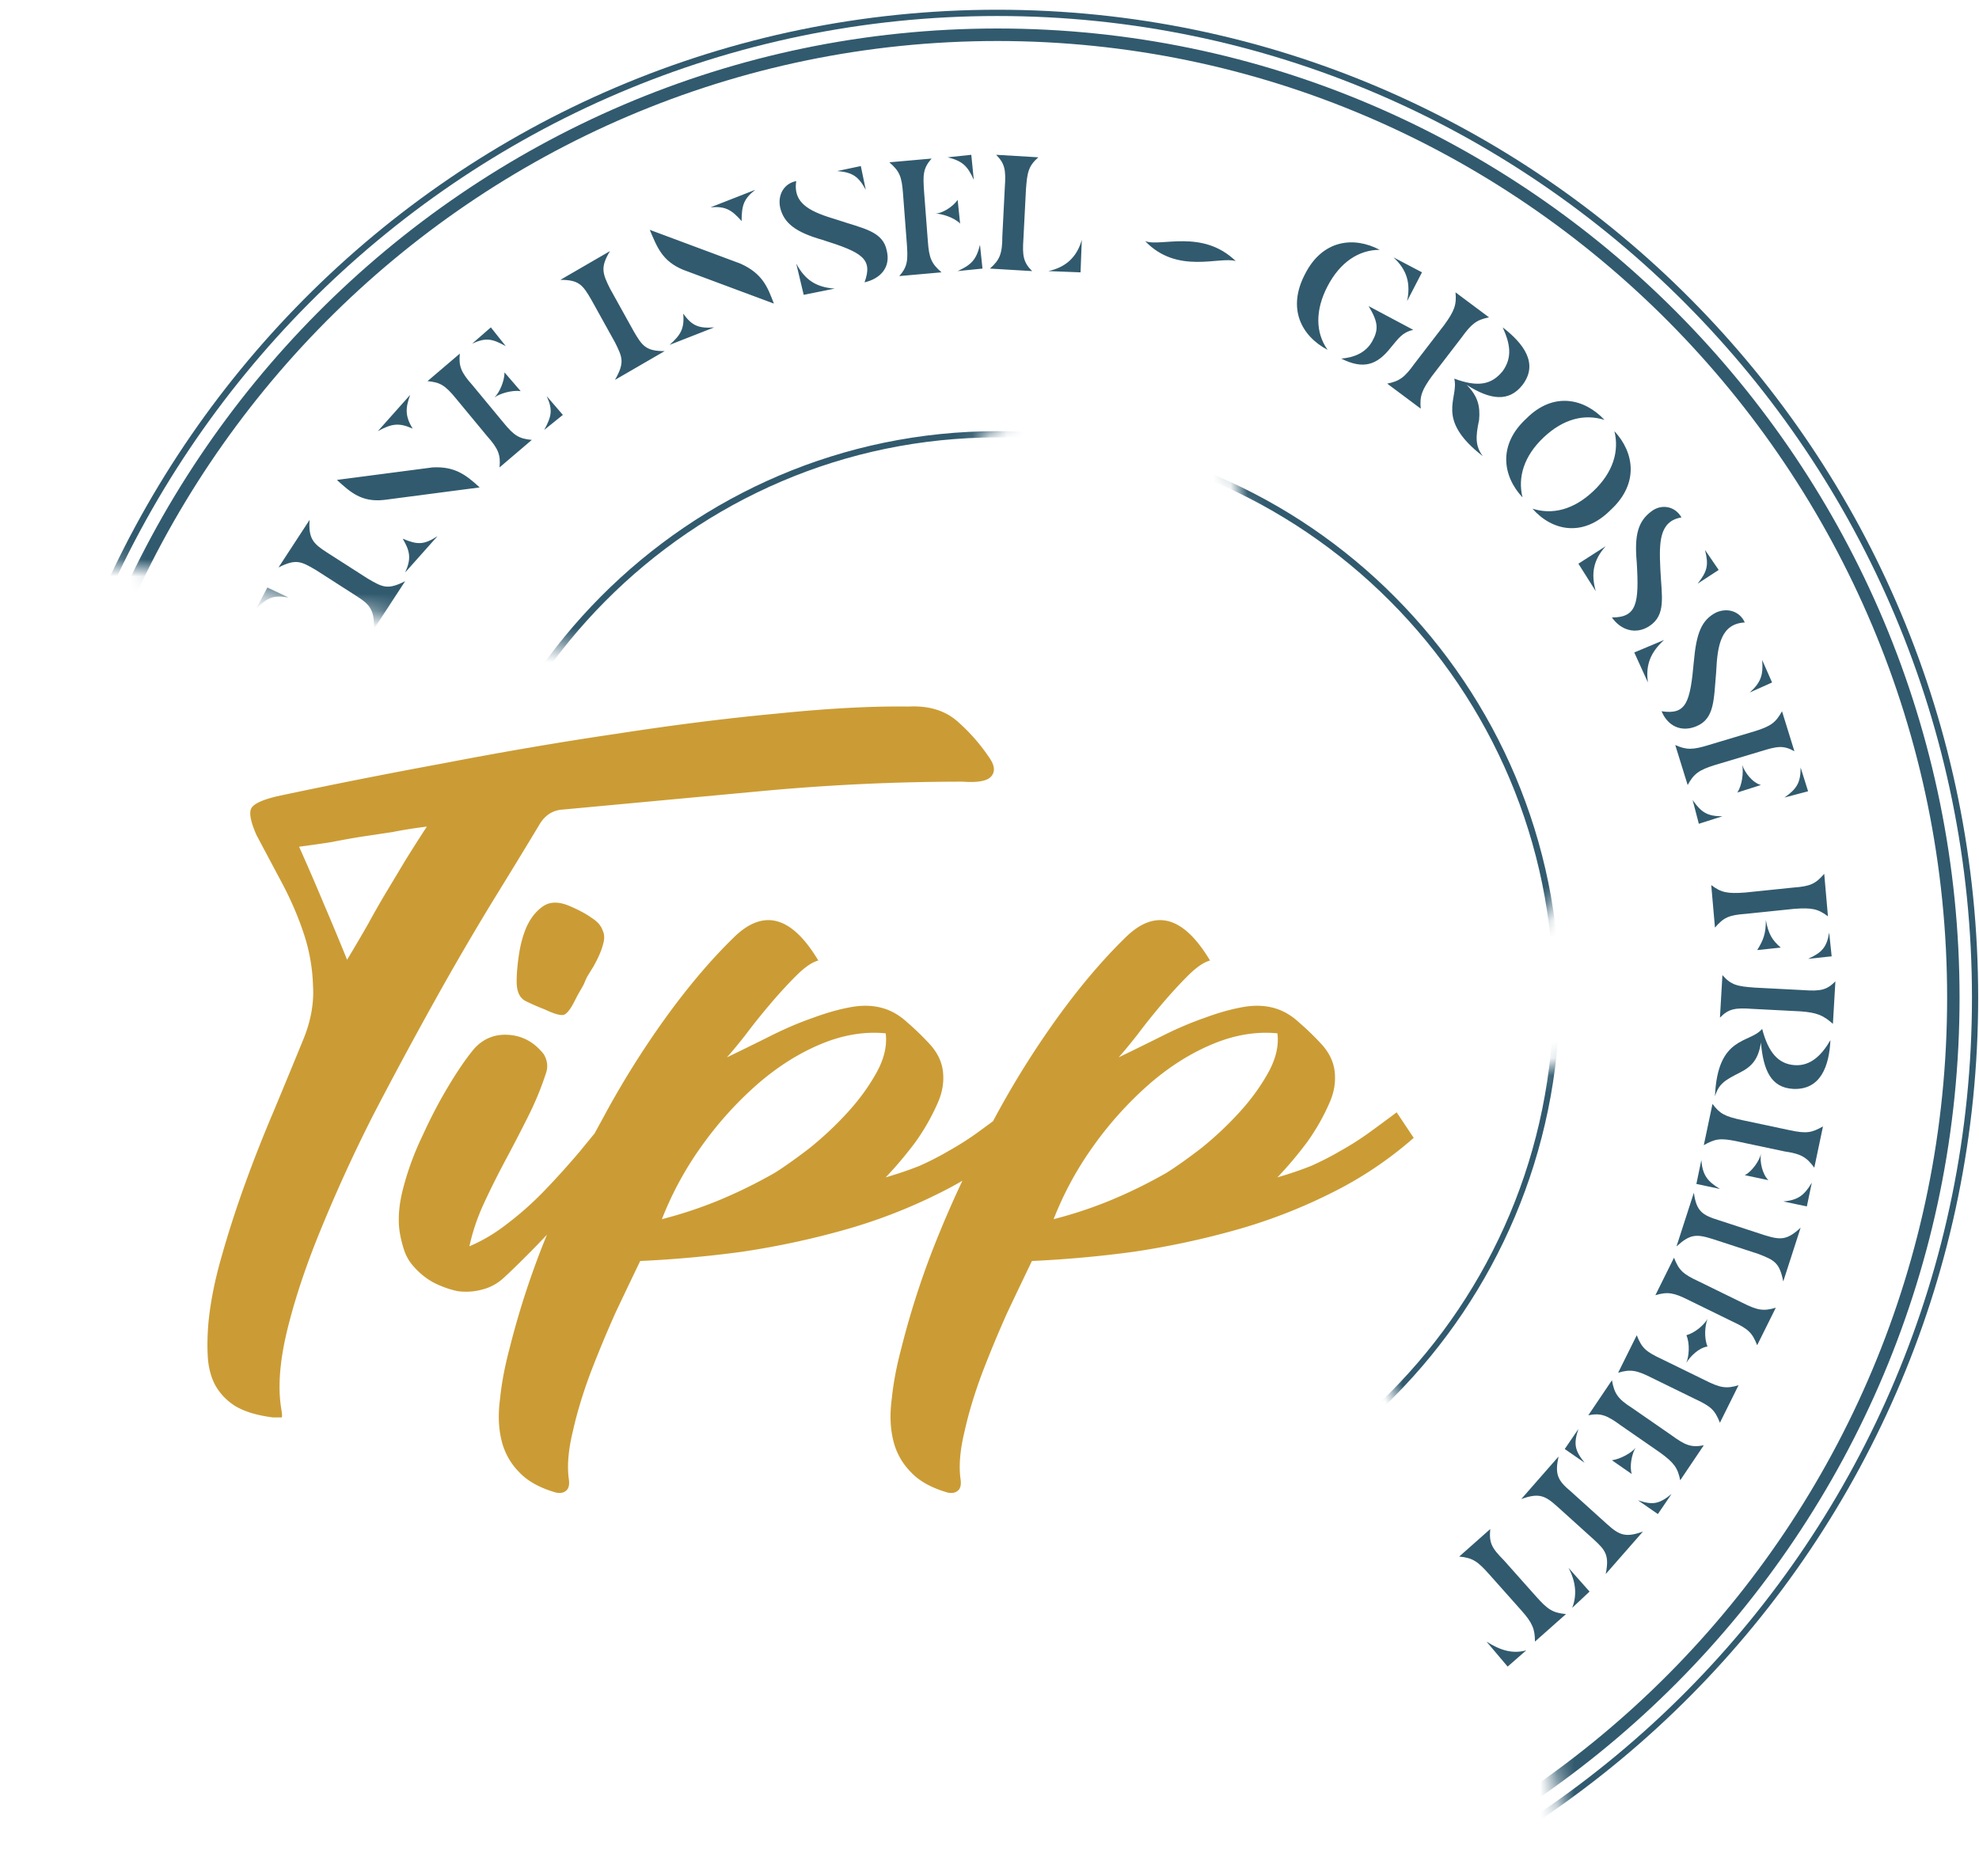 <svg width="115" height="109" viewBox="0 0 115 109" fill="none" xmlns="http://www.w3.org/2000/svg"><mask id="a" maskUnits="userSpaceOnUse" x="0" y="-31" width="134" height="151"><path d="M81.5 62l-23-20-36.25-6.25L0 31.5l14.5-40L101-31l32.5 116.5-43.5 34-17.5-36L84 75l-2.5-13z" fill="#C4C4C4"/></mask><g mask="url(#a)"><mask id="b" maskUnits="userSpaceOnUse" x="-9" y="-5" width="135" height="114"><path d="M-8.151 16.668L30.807-.552l21.049-3.943H66.89l40.527 16.43 18.303 58.493-34.383 37.593-3.53-17.482-7.582-10.779 9.151-17.613 7.844-2.235v-4.995l-5.883-3.549-12.027 12.75-9.282-45.084-4.576-1.183L27.8 52.156-5.145 62.936l-3.007-46.269z" fill="#315A6E"/></mask><g mask="url(#b)" fill="#315A6E"><path d="M57.958 114.291c-30.806 0-55.912-25.288-55.912-56.317 0-31.03 25.106-56.318 55.912-56.318 30.805 0 55.912 25.289 55.912 56.318 0 31.029-25.107 56.317-55.912 56.317zm0-111.908c-30.445 0-55.19 24.925-55.19 55.59 0 30.667 24.745 55.592 55.19 55.592 30.445 0 55.19-24.925 55.19-55.591S88.331 2.383 57.958 2.383z"/><path d="M57.958 90.82c-18.036 0-32.61-14.752-32.61-32.919 0-18.167 14.646-32.846 32.61-32.846 18.036 0 32.681 14.752 32.681 32.846-.072 18.167-14.717 32.919-32.681 32.919zm0-65.401c-17.82 0-32.249 14.606-32.249 32.482 0 17.877 14.501 32.555 32.249 32.555 17.82 0 32.32-14.606 32.32-32.555 0-17.949-14.573-32.482-32.32-32.482z"/><path d="M57.958 115.381C26.503 115.381.964 89.657.964 57.974.964 26.29 26.503.566 57.958.566s56.994 25.725 56.994 57.408-25.611 57.407-56.994 57.407zm0-114.451C26.719.93 1.325 26.509 1.325 57.974c0 31.465 25.394 57.044 56.633 57.044 31.238 0 56.633-25.579 56.633-57.044C114.591 26.509 89.124.93 57.958.93z"/></g><path d="M11.64 51.942l2.742.436c1.01.146 1.371.146 1.948-.29l-.433 2.398c-.433-.582-.793-.727-1.731-.945l-2.742-.436c-1.01-.145-1.37-.145-1.947.29l.432-2.397c.361.654.722.799 1.732.944zm5.556-4.868c-.65 4.142-2.958 2.979-3.896 4.142-.505-.945-1.01-1.454-1.876-1.744-.505-.146-1.082-.218-1.442.654l.577-3.634c.072.654.288 1.018 1.154 1.672.794.654 1.66 1.017 1.66 2.325.36-.872.649-1.308 1.659-1.744 1.01-.436 1.803-.654 2.164-1.671zM15.825 45.548l-2.67-.945c-.937-.29-1.298-.363-1.947 0l.794-2.325c.36.654.649.872 1.587 1.162l2.67.945c.937.29 1.298.363 1.947 0l-.794 2.325c-.36-.654-.649-.872-1.587-1.162zm2.67-2.035c.072-1.09-.289-1.817-1.155-2.398l1.804.581-.65 1.817zM17.845 39.952l-2.525-1.235c-.866-.436-1.226-.509-1.948-.29l1.082-2.18c.217.726.505.944 1.443 1.38l2.525 1.235c.866.436 1.227.509 1.948.29l-1.082 2.18c-.289-.726-.505-.944-1.443-1.38zm-1.082-5.232c-.866-.145-1.227 0-1.876.654l.65-1.235 1.226.581zm.577 1.38l1.227.655c-.506.145-1.01.581-1.227.944.144-.363.216-1.09 0-1.598zm3.463 2.18c.144-.871 0-1.235-.65-1.889l1.227.654-.577 1.236zM20.73 34.647l-2.38-1.526c-.866-.508-1.154-.654-2.165-.145l1.804-2.761c-.072 1.09.217 1.38 1.01 1.89l2.38 1.525c.867.509 1.155.654 2.165.145l-1.803 2.762c0-1.09-.217-1.38-1.01-1.89zM27.874 28.325l-5.555.727c-1.299.145-1.948-.436-2.742-1.163l5.555-.726c1.299-.073 1.948.436 2.742 1.162zm-3.896-3.415c-.794-.363-1.227-.29-2.02.145l1.876-2.107c-.289.8-.289 1.235.144 1.962zm1.443 6.25l-1.876 2.107c.36-.8.289-1.236-.144-1.962.866.363 1.226.363 2.02-.146zM28.307 25.346l-1.804-2.18c-.65-.8-.938-.945-1.66-1.017l1.877-1.6c-.073.728.072 1.09.72 1.818l1.805 2.18c.649.799.937.944 1.659 1.017l-1.876 1.599c.072-.727-.072-1.09-.721-1.817zm1.082-5.232c-.794-.436-1.154-.509-1.948-.146l1.082-.944.866 1.09zm-.072 1.526l.938 1.09c-.505-.073-1.227.145-1.515.363.288-.29.577-.944.577-1.453zm2.308 3.343c.433-.8.505-1.163.145-1.962l.938 1.09-1.083.872zM35.737 19.896l-1.37-2.47c-.506-.873-.722-1.163-1.804-1.163l2.885-1.672c-.577.945-.433 1.308 0 2.18l1.371 2.47c.505.873.721 1.163 1.804 1.163l-2.886 1.672c.577-1.018.433-1.308 0-2.18zM44.971 17.643l-5.266-1.962c-1.227-.508-1.515-1.308-1.948-2.325l5.266 1.962c1.299.581 1.587 1.38 1.948 2.325zm-3.463 1.38l-2.597 1.018c.65-.581.866-.945.794-1.817.505.727.938.872 1.803.8zm1.587-6.176c-.577-.654-.937-.872-1.803-.8l2.597-1.017c-.65.51-.794.872-.794 1.817zM48.65 12.774c1.516.51 2.67.654 2.886 1.817.217.945-.36 1.599-1.298 1.817.505-1.38-.144-1.744-2.453-2.47-1.515-.437-2.236-.946-2.453-1.89-.144-.727.217-1.38.938-1.526-.216 1.38.938 1.816 2.38 2.252zm-2.38 2.544c.505.944 1.154 1.38 2.236 1.453l-1.803.363-.433-1.816zm4.04-4.288c-.433-.799-.794-1.017-1.66-1.09l1.372-.29.288 1.38zM52.69 14.082l-.216-2.834c-.072-1.017-.216-1.308-.793-1.816l2.453-.218c-.505.581-.505.944-.433 1.962l.216 2.834c.072 1.017.217 1.308.794 1.816l-2.453.218c.505-.58.505-.944.433-1.962zm2.959-2.47l.144 1.38c-.36-.363-1.082-.58-1.443-.58.36 0 1.01-.364 1.299-.8zm.938-1.163c-.361-.8-.65-1.09-1.516-1.308l1.371-.145.145 1.453zm-.938 5.305c.793-.364 1.082-.654 1.298-1.526l.145 1.38-1.443.146zM58.246 13.72l.144-2.835c.072-1.017 0-1.38-.505-1.89l2.453.146c-.577.509-.65.872-.721 1.89l-.145 2.833c-.072 1.018 0 1.381.505 1.89l-2.453-.146c.578-.508.722-.872.722-1.889zm2.67 2.034c1.01-.218 1.659-.8 1.947-1.817l-.072 1.89-1.876-.073zM66.543 14.01c.866.363 3.319-.727 5.266 1.162-.937-.29-3.39.8-5.266-1.162zM80.178 14.518c-1.226 0-2.308.727-3.03 2.108-.721 1.38-.721 2.688 0 3.706-1.515-.8-2.38-2.398-1.298-4.433 1.01-1.962 2.813-2.18 4.328-1.38zm-2.236 6.322c.794-.072 1.443-.363 1.804-1.017.36-.654.36-1.09-.217-2.035l2.597 1.381c-.649.145-.865.509-1.298 1.017-.794 1.018-1.588 1.308-2.886.654zm3.824-3.342c.216-1.018 0-1.817-.794-2.544l1.66.872-.866 1.672zM84.94 19.605l-1.731 2.253c-.578.8-.722 1.163-.65 1.89l-1.948-1.454c.722-.145 1.01-.363 1.587-1.163l1.732-2.253c.577-.799.721-1.162.65-1.889l1.947 1.453c-.721.146-1.01.364-1.587 1.163zm1.226 6.904c-2.813-2.18-1.37-3.343-1.659-4.506 1.37.509 2.164.364 2.814-.436.577-.8.433-1.599 0-2.543 1.226.944 2.092 2.107 1.154 3.343-.793 1.017-1.876.872-3.246 0 .649.654.793 1.235.721 2.034-.216 1.018-.216 1.526.216 2.108zM93.236 24.401c-1.154-.363-2.38-.072-3.535 1.018-1.154 1.09-1.515 2.325-1.227 3.488-1.154-1.236-1.443-3.052.217-4.578 1.587-1.599 3.39-1.163 4.545.072zm-4.184 5.16c1.154.363 2.38.072 3.535-1.018 1.154-1.09 1.515-2.325 1.226-3.488 1.154 1.236 1.443 3.052-.216 4.578-1.587 1.6-3.391 1.236-4.545-.072zM93.308 31.74c-.722.8-.866 1.6-.577 2.617l-1.01-1.599 1.587-1.017zm3.174 1.309c.072 1.598.36 2.688-.65 3.343-.793.508-1.658.217-2.163-.51 1.443 0 1.587-.799 1.443-3.197-.145-1.598.072-2.398.865-2.979.577-.436 1.37-.29 1.732.363-1.299.218-1.299 1.454-1.227 2.98zm2.165.872c.577-.727.649-1.09.432-1.962l.794 1.162-1.227.8zM96.7 37.19c-.794.727-1.083 1.454-.939 2.471l-.793-1.744 1.731-.726zm3.03 1.818c-.145 1.598-.073 2.76-1.155 3.197-.866.363-1.66 0-2.02-.872 1.443.218 1.66-.509 1.876-2.907.144-1.599.433-2.398 1.298-2.834.65-.29 1.371-.073 1.66.581-1.371.073-1.588 1.308-1.66 2.834zm1.947 1.235c.649-.582.794-1.018.722-1.89l.577 1.308-1.299.582zM99.296 43.295l2.67-.8c.938-.29 1.226-.508 1.587-1.162l.721 2.325c-.649-.363-1.01-.29-1.947 0l-2.67.8c-.938.29-1.226.508-1.587 1.162l-.721-2.325c.649.29 1.01.29 1.947 0zm-.937 3.197c.505.727.865.945 1.731.945l-1.37.436-.361-1.38zm3.968-.872l-1.371.436c.288-.436.361-1.162.288-1.598.145.436.578 1.017 1.083 1.162zm1.37.727c.722-.509.938-.872.938-1.744l.433 1.38-1.371.364zM101.388 51.87l2.814-.29c1.01-.074 1.299-.219 1.804-.8l.216 2.47c-.577-.436-.938-.508-1.948-.436l-2.814.291c-1.01.073-1.298.218-1.803.8l-.217-2.471c.578.436.938.508 1.948.436zm2.093 3.197l-1.371.145c.36-.58.505-.944.505-1.744.144.8.36 1.163.866 1.6zm1.587.654c.793-.363 1.082-.654 1.226-1.526l.144 1.38-1.37.146zM99.657 63.715c.145-3.561 2.02-3.053 2.742-3.925.36 1.381.938 2.035 1.875 2.108.938.072 1.588-.582 2.093-1.454-.073 1.526-.578 2.907-2.165 2.835-1.298-.073-1.731-1.09-1.875-2.69-.145.946-.505 1.382-1.227 1.745-.866.436-1.226.654-1.443 1.38zm4.978-4.942l-2.813-.145c-1.01-.073-1.371 0-1.876.508l.144-2.47c.505.581.866.654 1.876.727l2.813.145c1.01.073 1.371 0 1.876-.509l-.144 2.47c-.577-.508-.938-.653-1.876-.726zM98.864 67.42c.072.873.36 1.236 1.082 1.672l-1.37-.29.288-1.381zm2.381-2.325l2.741.582c1.01.218 1.299.145 1.948-.218l-.505 2.398c-.433-.582-.722-.8-1.732-.945l-2.741-.581c-1.01-.218-1.299-.146-1.948.218l.505-2.398c.433.58.722.726 1.732.944zm1.515 3.488l-1.371-.29c.433-.218.866-.872.938-1.236-.072.436.072 1.163.433 1.526zm.865 1.236c.866-.073 1.227-.364 1.66-1.09l-.289 1.38-1.371-.29zM99.874 70.909l2.669.872c.938.29 1.299.29 2.092-.436l-1.01 3.124c-.216-1.09-.505-1.235-1.443-1.598l-2.669-.872c-.938-.291-1.299-.291-2.092.436l1.01-3.125c.144 1.09.505 1.308 1.443 1.599zM95.977 80.065c-.865-.436-1.226-.509-1.948-.29l1.083-2.18c.288.726.505.944 1.442 1.38l2.525 1.235c.866.436 1.227.509 1.948.29l-1.082 2.18c-.288-.726-.505-.944-1.443-1.38l-2.525-1.235zm2.164-4.506c-.865-.436-1.226-.508-1.947-.29l1.082-2.18c.288.726.505.944 1.443 1.38l2.525 1.236c.865.436 1.226.508 1.948.29l-1.083 2.18c-.288-.726-.505-.944-1.442-1.38l-2.526-1.236zm-.144 3.634c.144-.364.217-1.09 0-1.599.505-.145 1.01-.581 1.227-.945-.145.364-.217 1.09 0 1.6-.505.072-1.01.58-1.227.944zM91.721 83.044c-.288.872-.216 1.236.361 1.962l-1.154-.8.793-1.162zm3.102-1.235l2.31 1.599c.793.58 1.154.726 1.875.58l-1.37 2.036c-.145-.727-.362-1.018-1.155-1.6l-2.309-1.598c-.793-.581-1.154-.726-1.876-.581l1.371-2.035c.145.8.36 1.09 1.154 1.599zm0 3.851l-1.154-.8c.505-.072 1.154-.435 1.371-.726-.217.364-.36 1.09-.217 1.526zm.361 1.526c.866.291 1.227.218 1.948-.363l-.793 1.163-1.155-.8zM91.288 86.678l2.092 1.889c.722.654 1.083.8 2.093.436l-2.165 2.47c.217-1.09 0-1.38-.721-2.034l-2.093-1.89c-.72-.653-1.082-.799-2.092-.435l2.165-2.471c-.217 1.017-.072 1.38.721 2.035zM87.392 90.674l1.876 2.108c.65.726.938.944 1.731 1.017l-1.803 1.599c0-.727-.145-1.09-.794-1.817l-1.876-2.107c-.649-.727-.938-.945-1.731-1.018l1.803-1.598c-.072.799.073 1.09.794 1.816zm-1.01 4.724c.794.508 1.515.727 2.309.508l-1.082.945-1.227-1.453zm4.978-1.962c.289-.727.216-1.526-.216-2.326l1.226 1.381-1.01.945z" fill="#315A6E"/></g><path d="M15.85 82.37c-.93-.12-1.665-.345-2.205-.675-.51-.33-.9-.75-1.17-1.26-.24-.48-.375-1.035-.405-1.665-.03-.6-.015-1.245.045-1.935.12-1.2.375-2.475.765-3.825.39-1.38.84-2.775 1.35-4.185.51-1.41 1.065-2.82 1.665-4.23.6-1.44 1.17-2.82 1.71-4.14.45-1.08.645-2.13.585-3.15a10.58 10.58 0 0 0-.54-3.06c-.33-.99-.75-1.965-1.26-2.925l-1.485-2.79c-.33-.75-.435-1.26-.315-1.53s.615-.51 1.485-.72c3.09-.66 6.345-1.305 9.765-1.935 3.42-.66 6.765-1.23 10.035-1.71 3.3-.51 6.405-.9 9.315-1.17 2.94-.3 5.475-.435 7.605-.405 1.17-.06 2.115.225 2.835.855.72.63 1.35 1.35 1.89 2.16.3.45.315.81.045 1.08-.24.24-.78.33-1.62.27-3.84 0-7.71.18-11.61.54l-11.61 1.08c-.6.03-1.065.33-1.395.9-.72 1.2-1.635 2.7-2.745 4.5a170.46 170.46 0 0 0-3.375 5.805c-1.17 2.1-2.34 4.275-3.51 6.525a89.157 89.157 0 0 0-3.015 6.57c-.87 2.1-1.53 4.065-1.98 5.895-.45 1.83-.57 3.375-.36 4.635.06.36.06.525 0 .495h-.495zm1.53-33.165c.51 1.14.99 2.25 1.44 3.33.45 1.05.9 2.13 1.35 3.24.45-.75.855-1.44 1.215-2.07.36-.66.72-1.29 1.08-1.89l1.08-1.8c.39-.63.81-1.29 1.26-1.98-.72.09-1.38.195-1.98.315l-1.8.27c-.57.09-1.155.195-1.755.315-.57.09-1.2.18-1.89.27zM36.908 65.81c-.69.87-1.41 1.755-2.16 2.655-.75.87-1.484 1.695-2.204 2.475-.69.75-1.335 1.425-1.935 2.025-.57.57-1.02 1.005-1.35 1.305-.36.33-.78.555-1.26.675-.45.12-.915.15-1.395.09a5.577 5.577 0 0 1-1.395-.495c-.45-.24-.855-.57-1.215-.99a2.667 2.667 0 0 1-.495-.855c-.12-.36-.21-.72-.27-1.08-.12-.78-.046-1.665.224-2.655.27-1.02.646-2.025 1.125-3.015.45-.99.945-1.935 1.486-2.835.54-.9 1.035-1.62 1.485-2.16.54-.6 1.215-.87 2.024-.81.81.06 1.485.435 2.026 1.125.21.36.255.72.134 1.08-.27.84-.614 1.68-1.035 2.52-.42.84-.855 1.68-1.305 2.52-.45.84-.87 1.68-1.26 2.52-.39.84-.674 1.68-.854 2.52.78-.33 1.53-.78 2.25-1.35.75-.57 1.47-1.215 2.16-1.935a48.93 48.93 0 0 0 2.025-2.25c.66-.81 1.305-1.59 1.934-2.34l1.26 1.26zm-6.885-8.775c0-.45.046-.975.136-1.575.09-.6.24-1.14.45-1.62.24-.51.554-.9.944-1.17.39-.27.885-.285 1.485-.045.57.24 1.02.48 1.35.72.33.21.54.45.63.72.12.24.12.54 0 .9-.09.33-.27.735-.54 1.215-.15.24-.27.435-.36.585-.06.12-.12.255-.18.405-.06.12-.135.255-.224.405-.09.15-.195.345-.316.585-.24.48-.45.75-.63.81-.18.06-.554-.045-1.125-.315-.39-.15-.765-.315-1.125-.495-.33-.18-.495-.555-.495-1.125zm3.04 28.98c.03.27-.015.465-.135.585-.15.15-.36.195-.63.135-.93-.27-1.635-.66-2.115-1.17a3.893 3.893 0 0 1-1.035-1.845c-.18-.72-.21-1.53-.09-2.43.09-.9.27-1.86.54-2.88a48.546 48.546 0 0 1 2.205-6.705c.93-2.28 1.98-4.47 3.15-6.57a52.42 52.42 0 0 1 3.69-5.94c1.32-1.83 2.64-3.39 3.96-4.68 1.74-1.74 3.39-1.305 4.95 1.305-.36.09-.795.39-1.305.9-.48.48-.975 1.02-1.485 1.62-.51.6-.99 1.2-1.44 1.8-.45.57-.81 1.005-1.08 1.305.87-.42 1.725-.84 2.565-1.26.84-.42 1.65-.765 2.43-1.035.81-.3 1.56-.51 2.25-.63s1.32-.09 1.89.09c.48.15.93.42 1.35.81.42.36.84.765 1.26 1.215.48.51.75 1.065.81 1.665.06.57-.03 1.14-.27 1.71-.36.84-.81 1.635-1.35 2.385-.54.72-1.11 1.395-1.71 2.025.72-.21 1.38-.435 1.98-.675.6-.27 1.155-.555 1.665-.855.54-.3 1.065-.63 1.575-.99.54-.39 1.11-.81 1.71-1.26l.99 1.485a22.142 22.142 0 0 1-4.86 3.24 31.03 31.03 0 0 1-5.49 2.115c-1.92.54-3.885.96-5.895 1.26-1.98.27-3.96.45-5.94.54-.42.87-.9 1.875-1.44 3.015-.51 1.14-.99 2.295-1.44 3.465-.45 1.2-.795 2.34-1.035 3.42-.27 1.11-.345 2.055-.225 2.835zM51.468 60.05c-1.23-.12-2.49.09-3.78.63-1.29.54-2.52 1.32-3.69 2.34a20.932 20.932 0 0 0-3.24 3.6 19.37 19.37 0 0 0-2.295 4.23c1.17-.3 2.295-.675 3.375-1.125 1.08-.45 2.145-.975 3.195-1.575.57-.36 1.245-.84 2.025-1.44.78-.63 1.5-1.305 2.16-2.025.69-.75 1.26-1.53 1.71-2.34.45-.81.63-1.575.54-2.295zm4.358 25.965c.03.27-.015.465-.135.585-.15.15-.36.195-.63.135-.93-.27-1.635-.66-2.115-1.17a3.893 3.893 0 0 1-1.035-1.845c-.18-.72-.21-1.53-.09-2.43.09-.9.27-1.86.54-2.88a48.546 48.546 0 0 1 2.205-6.705c.93-2.28 1.98-4.47 3.15-6.57a52.42 52.42 0 0 1 3.69-5.94c1.32-1.83 2.64-3.39 3.96-4.68 1.74-1.74 3.39-1.305 4.95 1.305-.36.09-.795.39-1.305.9-.48.48-.975 1.02-1.485 1.62-.51.6-.99 1.2-1.44 1.8-.45.57-.81 1.005-1.08 1.305.87-.42 1.725-.84 2.565-1.26.84-.42 1.65-.765 2.43-1.035.81-.3 1.56-.51 2.25-.63s1.32-.09 1.89.09c.48.15.93.42 1.35.81.42.36.84.765 1.26 1.215.48.51.75 1.065.81 1.665.06.57-.03 1.14-.27 1.71-.36.84-.81 1.635-1.35 2.385-.54.72-1.11 1.395-1.71 2.025.72-.21 1.38-.435 1.98-.675.6-.27 1.155-.555 1.665-.855.54-.3 1.065-.63 1.575-.99.54-.39 1.11-.81 1.71-1.26l.99 1.485a22.142 22.142 0 0 1-4.86 3.24 31.03 31.03 0 0 1-5.49 2.115c-1.92.54-3.885.96-5.895 1.26-1.98.27-3.96.45-5.94.54-.42.87-.9 1.875-1.44 3.015-.51 1.14-.99 2.295-1.44 3.465-.45 1.2-.795 2.34-1.035 3.42-.27 1.11-.345 2.055-.225 2.835zM74.231 60.05c-1.23-.12-2.49.09-3.78.63-1.29.54-2.52 1.32-3.69 2.34a20.932 20.932 0 0 0-3.24 3.6 19.37 19.37 0 0 0-2.295 4.23c1.17-.3 2.295-.675 3.375-1.125 1.08-.45 2.145-.975 3.195-1.575.57-.36 1.245-.84 2.025-1.44.78-.63 1.5-1.305 2.16-2.025.69-.75 1.26-1.53 1.71-2.34.45-.81.63-1.575.54-2.295z" fill="#CB9C35"/></svg>